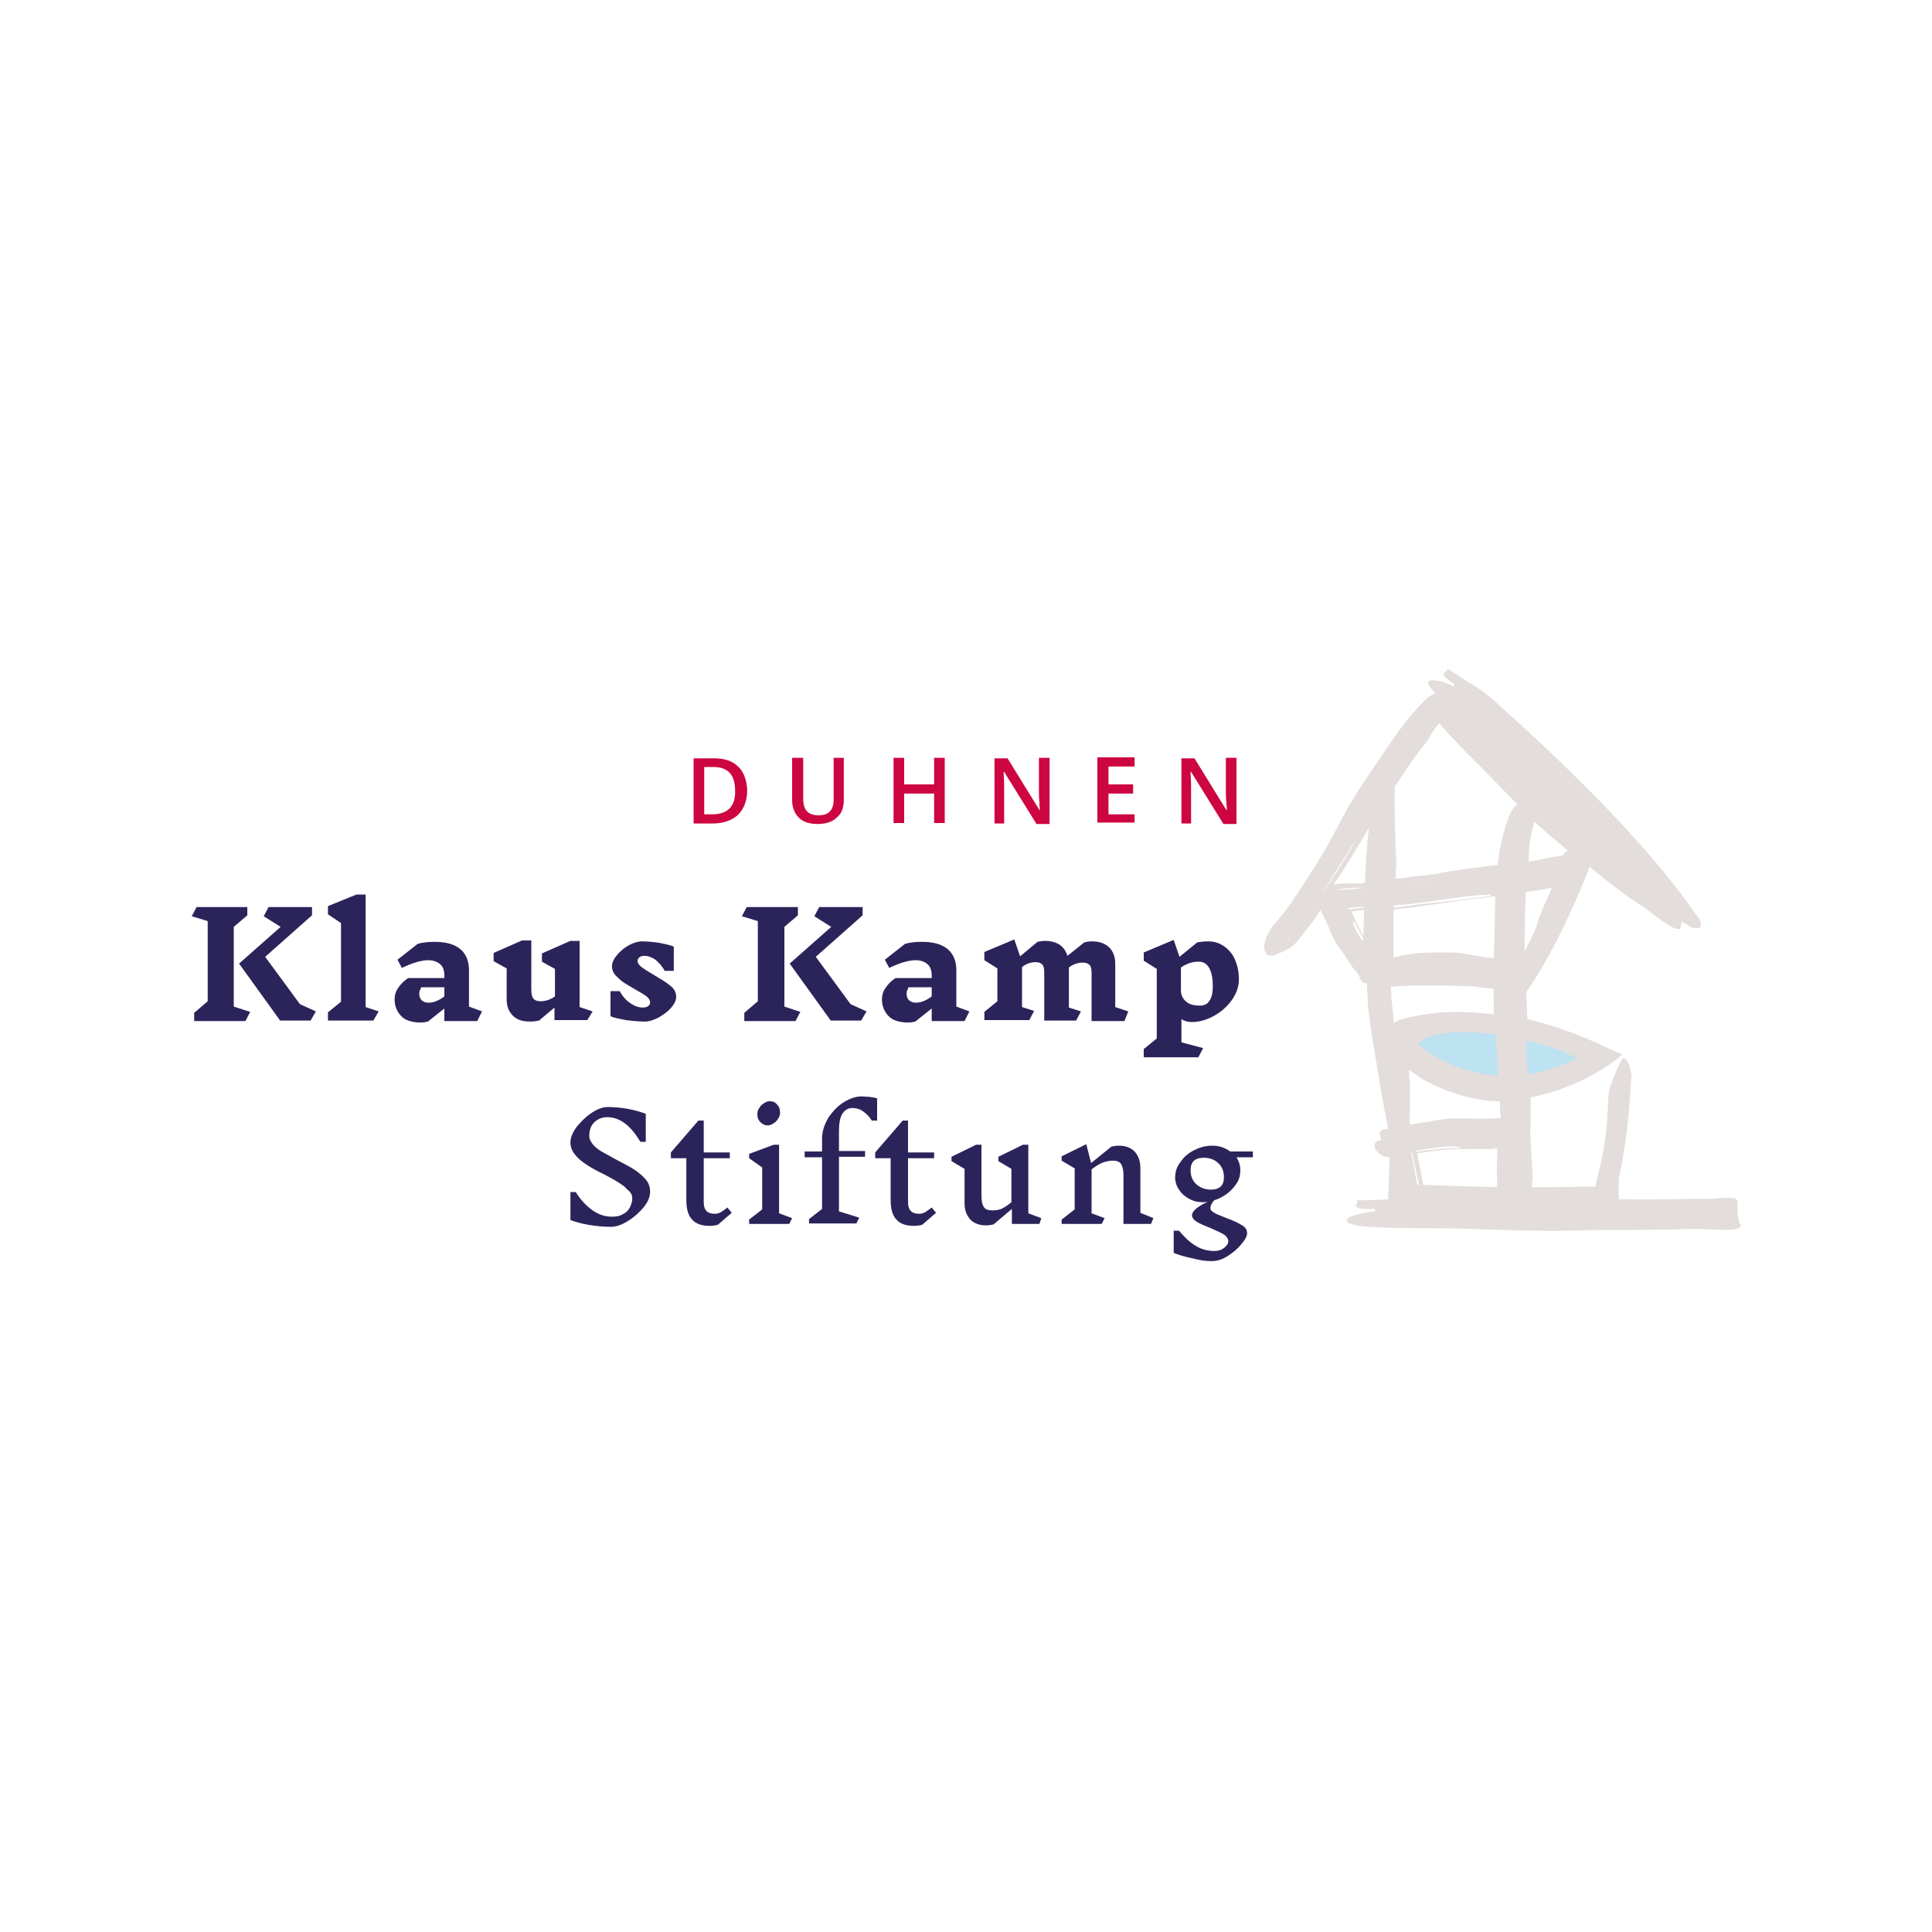 <?xml version="1.0" encoding="utf-8"?>
<!-- Generator: Adobe Illustrator 22.0.1, SVG Export Plug-In . SVG Version: 6.00 Build 0)  -->
<svg version="1.1" id="Ebene_1" xmlns="http://www.w3.org/2000/svg" xmlns:xlink="http://www.w3.org/1999/xlink" x="0px" y="0px"
	 viewBox="0 0 400 400" style="enable-background:new 0 0 400 400;" xml:space="preserve">
<style type="text/css">
	.st0{fill:#2A245A;}
	.st1{fill:#CD0540;}
	.st2{fill:none;}
	.st3{fill:#E3DDDC;}
	.st4{fill:#BDE2F1;}
</style>
<g>
	<g>
		<path class="st0" d="M250.7,246.3c-1.2,0-2.2-0.4-3-1.1c-0.8-0.7-1.2-1.7-1.2-2.9c0-0.9,0.2-1.5,0.7-2c0.5-0.4,1.1-0.6,2-0.6
			c1.3,0,2.3,0.4,3,1.1c0.8,0.7,1.2,1.7,1.2,2.9c0,0.9-0.2,1.5-0.7,2C252.2,246.1,251.6,246.3,250.7,246.3 M259.4,239.6l0-1.2h-4.7
			c-1.1-0.8-2.3-1.2-3.7-1.2c-1.3,0-2.5,0.3-3.7,0.9c-1.2,0.6-2.2,1.4-2.9,2.5c-0.8,1-1.1,2.1-1.1,3.2c0,0.9,0.3,1.8,0.8,2.5
			c0.5,0.8,1.2,1.4,2.1,1.9c0.9,0.5,1.8,0.7,2.9,0.7c0.3,0,0.7,0,1-0.1c-0.9,0.4-1.6,0.8-2.3,1.3c-0.6,0.5-1,1-1,1.5
			c0,0.5,0.3,0.9,0.9,1.3c0.6,0.4,1.5,0.8,2.8,1.3c1.3,0.6,2.3,1,2.9,1.4c0.6,0.4,0.9,0.9,0.9,1.4c0,0.3-0.1,0.6-0.4,0.9
			c-0.2,0.3-0.6,0.6-1,0.8c-0.4,0.2-0.9,0.3-1.5,0.3c-1.5,0-2.8-0.4-3.9-1.1c-1.2-0.7-2.3-1.8-3.4-3.1h-1.1v4.6
			c1,0.4,2.3,0.8,3.8,1.1c1.5,0.4,2.8,0.6,4,0.6c1.1,0,2.2-0.3,3.3-1c1.1-0.7,2.1-1.5,2.9-2.5c0.8-0.9,1.2-1.7,1.2-2.3
			c0-0.7-0.4-1.3-1.2-1.7c-0.8-0.5-1.9-1-3.3-1.5c-1-0.4-1.8-0.7-2.3-1c-0.5-0.3-0.8-0.6-0.8-0.9c0-0.6,0.3-1.2,0.8-1.7
			c1-0.3,1.9-0.8,2.7-1.4c0.8-0.6,1.5-1.4,2-2.2c0.5-0.8,0.7-1.7,0.7-2.6c0-1-0.3-1.9-0.8-2.7H259.4z M238.8,252.2l-2.7-1.1v-9.3
			c0-1.4-0.4-2.5-1.2-3.4c-0.8-0.8-1.9-1.2-3.2-1.2c-0.7,0-1.2,0.1-1.6,0.2l-4.2,3.4l-1-3.9l-5.1,2.5v0.9l2.7,1.6v8.5l-2.7,2.1v0.9
			h8.3l0.6-1.2l-2.7-1v-9.1c0.9-0.7,1.6-1.1,2.3-1.4c0.6-0.2,1.3-0.4,2-0.4c0.9,0,1.5,0.2,1.8,0.7c0.3,0.4,0.5,1.2,0.5,2.3v10.1h5.7
			L238.8,252.2z M215.6,252.2l-2.7-1V237h-1.1l-5.1,2.5v0.9l2.7,1.6v6.9c-0.8,0.7-1.5,1.1-2.1,1.4c-0.6,0.2-1.2,0.3-1.8,0.3
			c-0.9,0-1.5-0.2-1.8-0.7c-0.3-0.4-0.5-1.2-0.5-2.3V237h-1.1l-5.1,2.5v0.9l2.7,1.6v7.1c0,1.4,0.4,2.5,1.2,3.4
			c0.8,0.8,1.9,1.2,3.2,1.2c0.7,0,1.2-0.1,1.6-0.2l3.8-3.2v3.1h5.7L215.6,252.2z M193.8,251.1l-0.9-1.1c-0.6,0.5-1.1,0.8-1.4,1
			c-0.4,0.2-0.8,0.3-1.2,0.3c-1.6,0-2.3-0.8-2.3-2.4v-9.1h5.4v-1.2h-5.4v-6.6h-1.1l-5.7,6.6v1.2h3.2v8.7c0,1.8,0.4,3.2,1.2,4
			c0.8,0.9,2,1.3,3.6,1.3c0.7,0,1.2-0.1,1.7-0.2L193.8,251.1z M178.4,227c-1.2,0-2.4,0.4-3.7,1.2c-1.3,0.8-2.3,1.9-3.2,3.2
			c-0.8,1.4-1.3,2.8-1.3,4.3v2.7h-3.6v1.2h3.6v10.7l-2.7,2.1v0.9h9.8l0.6-1.2l-4.2-1.3v-11.3h5.4v-1.2h-5.4v-4.1
			c0-1.6,0.2-2.8,0.7-3.6c0.5-0.8,1.2-1.2,2.1-1.2c0.7,0,1.5,0.2,2.2,0.7c0.7,0.5,1.3,1.1,1.8,1.9h1.1v-4.6
			c-0.3-0.1-0.8-0.2-1.5-0.3C179.6,227.1,178.9,227,178.4,227 M159.4,228c-0.4,0-0.8,0.1-1.2,0.4c-0.4,0.2-0.8,0.6-1,1
			c-0.3,0.4-0.4,0.8-0.4,1.3c0,0.7,0.2,1.2,0.6,1.6c0.4,0.4,0.9,0.7,1.5,0.7c0.4,0,0.8-0.1,1.2-0.4c0.4-0.2,0.8-0.6,1-1
			c0.3-0.4,0.4-0.8,0.4-1.3c0-0.7-0.2-1.2-0.6-1.6C160.5,228.2,160,228,159.4,228 M164,252.2l-2.7-1V237h-1.1l-5.1,1.9v0.9l2.7,1.9
			v8.7l-2.7,2.1v0.9h8.3L164,252.2z M151.5,251.1l-0.9-1.1c-0.6,0.5-1.1,0.8-1.4,1c-0.4,0.2-0.8,0.3-1.2,0.3c-1.6,0-2.3-0.8-2.3-2.4
			v-9.1h5.4v-1.2h-5.4v-6.6h-1.1l-5.7,6.6v1.2h3.2v8.7c0,1.8,0.4,3.2,1.2,4c0.8,0.9,2,1.3,3.6,1.3c0.7,0,1.2-0.1,1.7-0.2
			L151.5,251.1z M130.9,248.1c0,0.7-0.2,1.3-0.5,1.9c-0.3,0.6-0.8,1.1-1.5,1.4c-0.6,0.4-1.4,0.5-2.2,0.5c-1.4,0-2.7-0.4-4-1.3
			c-1.3-0.9-2.5-2.2-3.5-3.8h-1.1v5.8c0.8,0.3,2.1,0.7,3.8,1c1.8,0.3,3.3,0.4,4.6,0.4c1.1,0,2.2-0.4,3.5-1.2
			c1.3-0.8,2.4-1.8,3.3-2.9c0.9-1.1,1.3-2.2,1.3-3.2c0-0.9-0.3-1.8-0.9-2.5c-0.6-0.7-1.4-1.4-2.3-2c-0.9-0.6-2.1-1.2-3.6-2
			c-1.3-0.7-2.4-1.3-3.1-1.7c-0.7-0.4-1.4-0.9-1.9-1.5c-0.5-0.6-0.8-1.2-0.8-1.8c0-1.1,0.3-2.1,1-2.8c0.7-0.7,1.6-1.1,2.7-1.1
			c1.3,0,2.5,0.4,3.7,1.3c1.2,0.9,2.2,2.2,3.2,3.8h1.1v-5.8c-0.8-0.3-2-0.7-3.6-1c-1.6-0.3-3.1-0.4-4.3-0.4c-1,0-2.1,0.4-3.3,1.2
			c-1.2,0.8-2.2,1.8-3.1,2.9c-0.8,1.1-1.3,2.2-1.3,3.2c0,0.9,0.3,1.8,1,2.6c0.6,0.8,1.4,1.4,2.3,2c0.9,0.6,2.1,1.3,3.6,2
			c1.3,0.7,2.3,1.2,3,1.7c0.7,0.4,1.4,0.9,1.9,1.5C130.7,246.9,130.9,247.5,130.9,248.1"/>
		<path class="st0" d="M248.2,199.1L248.2,199.1c1,0,1.7,0.5,2.2,1.4c0.5,1,0.7,2.2,0.7,3.7c0,1.3-0.2,2.3-0.7,3c-0.4,0.7-1.1,1-2,1
			c-1.3,0-2.3-0.3-2.9-0.9c-0.7-0.6-1-1.4-1-2.3v-4.7c0.6-0.4,1.2-0.7,1.8-0.9C246.9,199.2,247.5,199.1,248.2,199.1 M246.8,211.6
			L246.8,211.6c1.4,0,2.9-0.4,4.4-1.2c1.5-0.8,2.8-1.9,3.8-3.3c1-1.4,1.5-2.8,1.5-4.4c0-1.5-0.3-2.8-0.8-4c-0.5-1.2-1.3-2.1-2.3-2.8
			c-1-0.7-2.1-1-3.3-1c-0.8,0-1.5,0.1-2.2,0.2l-3.7,3l-1.2-3.5l-6.2,2.6v1.7l2.7,1.7V215l-2.7,2.2v1.7h11.3l1-1.9l-4.5-1.2V211
			C245.2,211.4,245.9,211.6,246.8,211.6 M233.6,209.4l-2.7-0.9v-9c0-1.4-0.4-2.5-1.3-3.4c-0.9-0.8-2-1.2-3.5-1.2
			c-0.6,0-1.2,0.1-1.6,0.2l-3.5,2.8c-0.3-1-0.8-1.7-1.6-2.3c-0.8-0.5-1.8-0.8-3-0.8c-0.6,0-1.2,0.1-1.6,0.2l-3.6,3l-1.2-3.5
			l-6.2,2.6v1.7l2.7,1.7v6.8l-2.7,2.2v1.7h9.3l1-1.9l-2.5-0.8v-8.3c0.9-0.7,1.9-1,2.8-1c0.7,0,1.1,0.2,1.4,0.5s0.4,0.9,0.4,1.7v9.9
			h6.6l1-1.9l-2.5-0.8v-8.3c0.9-0.7,1.9-1,2.9-1c0.7,0,1.1,0.2,1.4,0.5s0.4,0.9,0.4,1.7v9.9h6.8L233.6,209.4z M189.6,207.6
			L189.6,207.6c-0.6,0-1-0.2-1.4-0.5c-0.3-0.3-0.5-0.8-0.5-1.3c0-0.3,0-0.5,0.1-0.7c0.1-0.2,0.2-0.4,0.3-0.7h4.8v1.9
			C191.7,207.2,190.6,207.6,189.6,207.6 M200.7,209.4l-2.7-1v-7.5c0-1.9-0.6-3.4-1.8-4.4c-1.2-1-3-1.5-5.2-1.5
			c-1.4,0-2.5,0.1-3.6,0.4l-4.2,3.3l0.9,1.7c2.3-1.1,4.1-1.6,5.5-1.6c1,0,1.8,0.3,2.4,0.8c0.6,0.5,0.9,1.3,0.9,2.4v0.5h-7.5
			c-0.9,0.6-1.6,1.3-2.1,2.1c-0.5,0.7-0.7,1.5-0.7,2.3c0,1.3,0.4,2.4,1.3,3.4c0.8,0.9,2.2,1.4,4.1,1.4c0.6,0,1.1-0.1,1.5-0.2
			l3.4-2.7v2.6h6.8L200.7,209.4z M179.4,209.4l-3.3-1.5l-7.2-9.8l9.7-8.6v-1.7h-9l-1,1.9l3.5,2.2l-8.6,7.6l8.5,11.8h6.3L179.4,209.4
			z M162.4,208.4v-16.5l2.8-2.4v-1.7h-10.6l-1,1.9l3.3,1v16.6l-2.8,2.4v1.7h10.6l1-1.9L162.4,208.4z M134.6,207.5
			c0,0.3-0.1,0.6-0.4,0.8c-0.3,0.2-0.6,0.3-1.1,0.3c-0.9,0-1.7-0.3-2.6-0.9c-0.9-0.6-1.6-1.4-2.2-2.5h-1.9v5.2
			c0.6,0.3,1.7,0.5,3.2,0.8c1.5,0.2,2.8,0.3,3.9,0.3c0.9,0,1.8-0.3,2.8-0.8c1-0.6,1.9-1.2,2.6-2c0.7-0.8,1.1-1.6,1.1-2.3
			c0-0.9-0.4-1.7-1.2-2.3c-0.8-0.7-2-1.4-3.5-2.3c-1.2-0.7-2-1.2-2.5-1.6c-0.5-0.4-0.8-0.8-0.8-1.2c0-0.3,0.1-0.6,0.4-0.8
			c0.2-0.2,0.6-0.3,1-0.3c0.8,0,1.6,0.3,2.3,0.8c0.7,0.6,1.4,1.3,1.9,2.3h1.9v-5c-0.6-0.3-1.6-0.5-3-0.8c-1.4-0.2-2.6-0.3-3.6-0.3
			c-0.8,0-1.8,0.3-2.7,0.8s-1.8,1.2-2.5,2.1c-0.7,0.8-1,1.6-1,2.3c0,0.6,0.2,1.2,0.7,1.8c0.5,0.5,1,1,1.7,1.5
			c0.6,0.4,1.5,0.9,2.5,1.5c1.1,0.6,1.9,1.1,2.4,1.5C134.4,206.8,134.6,207.2,134.6,207.5 M122.7,209.4l-2.7-0.9v-13.7h-1.9
			l-5.9,2.6v1.7l2.7,1.5v5.7c-1,0.7-2,1-3,1c-0.7,0-1.2-0.2-1.5-0.6c-0.3-0.4-0.4-1-0.4-2v-10h-1.9l-5.9,2.6v1.7l2.7,1.5v6.4
			c0,1.4,0.4,2.5,1.3,3.4s2.1,1.2,3.6,1.2c0.7,0,1.3-0.1,1.8-0.2l3.2-2.7v2.6h6.8L122.7,209.4z M88.7,207.6L88.7,207.6
			c-0.6,0-1-0.2-1.4-0.5c-0.3-0.3-0.5-0.8-0.5-1.3c0-0.3,0-0.5,0.1-0.7c0.1-0.2,0.2-0.4,0.3-0.7h4.8v1.9
			C90.8,207.2,89.7,207.6,88.7,207.6 M99.8,209.4l-2.7-1v-7.5c0-1.9-0.6-3.4-1.8-4.4c-1.2-1-3-1.5-5.2-1.5c-1.4,0-2.5,0.1-3.6,0.4
			l-4.2,3.3l0.9,1.7c2.3-1.1,4.1-1.6,5.5-1.6c1,0,1.8,0.3,2.4,0.8c0.6,0.5,0.9,1.3,0.9,2.4v0.5h-7.5c-0.9,0.6-1.6,1.3-2.1,2.1
			c-0.5,0.7-0.7,1.5-0.7,2.3c0,1.3,0.4,2.4,1.3,3.4c0.8,0.9,2.2,1.4,4.1,1.4c0.6,0,1.1-0.1,1.5-0.2l3.4-2.7v2.6h6.8L99.8,209.4z
			 M78.4,209.4l-2.7-0.9v-23.3h-1.9l-5.9,2.4v1.7l2.7,1.8v16.3l-2.7,2.2v1.7h9.4L78.4,209.4z M65.4,209.4l-3.3-1.5l-7.2-9.8l9.7-8.6
			v-1.7h-9l-1,1.9l3.5,2.2l-8.6,7.6l8.5,11.8h6.3L65.4,209.4z M48.4,208.4v-16.5l2.8-2.4v-1.7H40.7l-1,1.9l3.3,1v16.6l-2.8,2.4v1.7
			h10.6l1-1.9L48.4,208.4z"/>
		<path class="st1" d="M255.8,156.9h-2v7.1c0,0.5,0,1.2,0.1,2.1s0.1,1.4,0.1,1.6h-0.1l-6.6-10.7h-2.7v13.5h2v-7c0-1,0-2-0.1-3.1
			l0-0.6h0.1l6.7,10.8h2.7V156.9z M234.9,168.6h-5.4v-4.3h5.1v-1.9h-5.1v-3.7h5.4v-1.9h-7.7v13.5h7.7V168.6z M217.1,156.9h-2v7.1
			c0,0.5,0,1.2,0.1,2.1c0,0.9,0.1,1.4,0.1,1.6h-0.1l-6.6-10.7h-2.7v13.5h2v-7c0-1,0-2-0.1-3.1l0-0.6h0.1l6.7,10.8h2.7V156.9z
			 M195.6,156.9h-2.2v5.5h-6.2v-5.5h-2.2v13.5h2.2v-6.1h6.2v6.1h2.2V156.9z M172.6,156.9v8.6c0,2.2-1,3.3-3.1,3.3
			c-1.1,0-1.9-0.3-2.4-0.8c-0.5-0.5-0.8-1.4-0.8-2.5v-8.6H164v8.7c0,1.6,0.5,2.8,1.4,3.7c0.9,0.9,2.2,1.3,3.9,1.3
			c1.1,0,2.1-0.2,2.9-0.6c0.8-0.4,1.4-1,1.9-1.7c0.4-0.8,0.6-1.6,0.6-2.6v-8.8H172.6z M147.4,168.6h-1.6v-9.8h1.9
			c3,0,4.5,1.6,4.5,4.9C152.3,167,150.6,168.6,147.4,168.6 M152.8,158.7c-1.2-1.2-2.9-1.7-5-1.7h-4.2v13.5h3.8
			c2.3,0,4.1-0.6,5.4-1.8c1.2-1.2,1.9-2.9,1.9-5.1C154.6,161.5,154,159.8,152.8,158.7"/>
	</g>
	<g>
		<path class="st2" d="M296.7,237.7c-1.1,0.2-2.3,0.4-3.4,0.5c0,0.1,0,0.2,0.1,0.3c1.2-0.2,2.3-0.3,3.5-0.5c1.8-0.2,3.7-0.3,5.6-0.3
			c0-0.1-0.1-0.2,0-0.3C300.5,237.2,298.6,237.4,296.7,237.7z"/>
		<path class="st2" d="M293.1,232.7c0.8-0.1,1.5-0.2,2.3-0.3c0.4-0.1,0.8-0.1,1.1-0.2c0.4-0.1,0.7-0.1,1.1-0.2
			c2.1-0.4,4.3-0.4,6.4-0.3c0.7,0,1.5,0.1,2.2,0c0.4,0,0.8,0,1.1,0c0.4,0,0.7,0,1.1,0c0.7,0,1.4,0,2,0c-0.1-1.2-0.1-2.3-0.2-3.5
			c-0.3,0-0.6,0-0.9,0c-0.4,0-0.8,0-1.2-0.1c-0.2,0-0.4,0-0.6,0l-0.6-0.1c-0.4,0-0.8-0.1-1.1-0.2c-1.5-0.2-3-0.6-4.4-1.1
			c-1.4-0.5-2.8-1-4.2-1.6c-0.2-0.1-0.4-0.2-0.7-0.3c-0.3-0.1-0.5-0.3-0.8-0.4c-0.6-0.3-1.1-0.6-1.5-0.8c-0.9-0.7-1.9-1.3-2.8-1.9
			c0,0.1,0,0.1,0,0.2c0,0.5,0.1,1.1,0.1,1.6c0,0.5,0.1,1.1,0.1,1.7c0,0.3,0,0.6,0,0.8c0,0.3,0,0.6,0,0.9c0,0.3,0,0.6,0,0.9
			c0,0.3,0,0.6,0,0.9c0,0.6,0,1.2,0,1.8c0,0.1-0.1,0.8-0.1,1.9c0,0.2,0.1,0.4,0.1,0.6C292.3,232.8,292.7,232.7,293.1,232.7z"/>
		<path class="st2" d="M277.7,181.1c-0.2,0.3-0.4,0.7-0.7,1c-0.2,0.3-0.4,0.7-0.7,1c0,0.1-0.1,0.1-0.1,0.2c0.5-0.2,1.6-0.3,2.9-0.3
			c0.3,0,0.6,0,1,0c0.3,0,0.6,0,1,0c0.6,0,1.1-0.1,1.6-0.1c0-0.1,0-0.2,0-0.3c0.2-3.9,0.4-7.7,0.9-10.9c-1.5,2.4-2.9,4.9-4.5,7.4
			C278.6,179.7,278.1,180.4,277.7,181.1z"/>
		<path class="st2" d="M310,237.8C309.9,237.8,309.9,237.8,310,237.8c-0.3,0-0.8,0-1.1,0c-0.8,0-1.5,0-2.2,0c-0.4,0-0.7,0-1.1,0
			c-0.4,0-0.7,0-1.1,0c-1.5,0-2.9,0.1-4.4,0.1c-2.2,0.1-4.4,0.5-6.6,0.8c0.4,2.1,0.7,4,1.2,6.2c0,0.1,0,0.2,0,0.3
			c1.8,0.1,3.5,0.1,5.3,0.2c3.4,0.1,6.7,0.2,10.1,0.3C309.9,244.2,309.8,241.7,310,237.8z"/>
		<path class="st3" d="M310,237.8C310,237.8,310,237.8,310,237.8c0,0,0.1,0,0.1,0L310,237.8z"/>
		<path class="st3" d="M360.3,253.5c-1-1.9-0.2-4.6-0.8-5.2c-0.6-0.6-5.1-0.1-5.1-0.1l-0.1,0l0,0l-0.2,0c-0.3,0-0.7,0-1,0
			c-0.7,0-1.3,0-2,0c-5.3,0.1-10.5,0.2-15.5,0.1c-0.1,0-0.3,0-0.4,0c-0.2-2.1,0-4.5,0-4.5c0.5-2.3,0.9-4.5,1.2-6.7
			c0.7-4.4,1-8.8,1.3-13.2c0-0.5,0.1-1,0.1-1.4c-0.2-0.6-0.3-1.2-0.4-1.7c-0.3-1-0.8-1.7-1.2-1.7c-0.2,0-0.4,0.2-0.6,0.6
			c-0.8,1.4-1.8,4.2-2.4,5.8c0,0,0,0.1,0,0.1c-0.1,0.5-0.2,1.2-0.2,2c0,0.5-0.1,1-0.1,1.5c0,0.5-0.1,1.1-0.1,1.7
			c0,0.6-0.1,1.2-0.1,1.8c-0.1,0.6-0.1,1.2-0.2,1.8c-0.1,0.6-0.1,1.1-0.2,1.7c-0.1,0.5-0.2,1-0.2,1.5c-0.5,2.5-1.1,5.1-1.7,7.6
			l0,0.1l0,0l0,0l0,0l0,0l0,0l0,0.1c0,0.1,0,0.1-0.1,0.2c0,0-0.1,0.1-0.2,0.1c-0.1,0-0.1,0-0.2,0l-0.1,0l0,0l-0.2,0
			c-0.3,0-0.7,0-1,0c-0.7,0-1.3,0-2,0c-3.2,0.1-6.4,0.1-9.5,0.1c0.1-0.7,0.2-1.4,0.2-2.1c-0.1-2.1-0.2-4.1-0.3-6.1
			c-0.1-1.2-0.1-2.4-0.2-3.6c0-0.4,0-0.8,0.1-1.2c0-0.6,0-1.2,0-1.8c0-0.3,0-0.6,0-0.9c0-0.3,0-0.6,0-0.9c0-0.3,0-0.6,0-0.9
			c0-0.3,0-0.6,0-0.8c0-0.1,0-0.2,0-0.3c12.1-2.4,19-8.9,19-8.9c-2-0.6-9.3-4.9-19.7-7.3c-0.1-2.3-0.1-4.2-0.2-4.9
			c0-0.2,0-0.4,0-0.7c7.1-10.1,13.1-25.7,13.1-26c0.6,0.5,1.1,1,1.7,1.4c1.4,1.2,2.9,2.3,4.4,3.5c1.5,1.1,3,2.2,4.5,3.1
			c0.3,0.2,0.6,0.4,0.9,0.6c0.3,0.2,0.6,0.5,0.9,0.7c0.3,0.2,0.7,0.5,1,0.8c0.3,0.2,0.7,0.5,1,0.7c0.2,0.1,0.3,0.2,0.5,0.4
			c0.2,0.1,0.3,0.2,0.5,0.3c0.3,0.2,0.6,0.4,0.9,0.6c0.6,0.3,1,0.6,1.4,0.7c0.4,0.2,0.7,0.2,0.9,0.1c0.2-0.1,0.2-0.2,0.3-0.4l0-0.3
			c0-0.3,0.1-0.6,0.4-0.7c0,0,1.1,0.7,1.6,1c1.3,0.4,1.9,0.3,2.1-0.1c0.2-0.4,0-1-0.3-1.6c-0.2-0.3-0.4-0.6-0.7-0.9
			c-0.3-0.1-9.2-15.5-43-45.3c-0.5-0.4-1.5-1.1-2-1.5c-0.3-0.1-0.6-0.3-0.8-0.5c-0.3-0.2-0.6-0.3-0.8-0.5c-0.6-0.3-1.1-0.6-1.6-1
			c-1.1-0.7-2.1-1.3-3.2-2.1c0.1,0.5-0.6,0.6-0.8,1c-0.1,0.2,0,0.4,0.3,0.8c0.2,0.2,0.4,0.4,0.7,0.6c0.3,0.2,0.8,0.5,1.3,0.9
			c-0.1,0.1-0.2,0.3-0.3,0.4c-0.6-0.3-1.1-0.5-1.6-0.7c-0.5-0.2-1-0.3-1.4-0.4c-0.8-0.2-1.4-0.2-1.8-0.1c-0.4,0.1-0.5,0.4-0.3,0.9
			c0.2,0.4,0.7,1,1.4,1.7c-0.2,0.1-0.5,0.2-0.8,0.4c-0.2,0.1-0.4,0.2-0.6,0.4c-0.1,0.1-0.2,0.2-0.3,0.2c-0.1,0.1-0.2,0.2-0.3,0.3
			c-0.2,0.2-0.5,0.4-0.7,0.7c-0.2,0.2-0.5,0.5-0.7,0.7c-0.2,0.3-0.5,0.5-0.7,0.8c-0.2,0.3-0.5,0.5-0.7,0.8c-1,1.1-1.9,2.4-2.9,3.7
			c-1.9,2.6-3.7,5.4-5.5,8c-2.6,3.8-5,7.6-7,11.6c-1.4,2.7-3,5.5-4.7,8.2c-1.7,2.7-3.4,5.3-5.1,7.8c-0.2,0.2-0.3,0.5-0.5,0.7
			c-0.2,0.2-0.4,0.5-0.6,0.8c-0.1,0.1-0.2,0.3-0.3,0.4c-0.1,0.1-0.2,0.3-0.3,0.4c-0.2,0.3-0.5,0.5-0.7,0.8c-0.1,0.1-0.2,0.3-0.3,0.4
			c-0.1,0.1-0.1,0.1-0.2,0.2c-0.1,0.1-0.1,0.1-0.2,0.2c-0.2,0.2-0.4,0.5-0.6,0.7c-0.2,0.2-2.9,4.2-1.2,5.9c0.3,0.3,0.9,0.3,1.5,0.2
			c0.3-0.1,2.8-1.2,3.3-1.6c0.5-0.3,0.9-0.7,1.4-1.2c0.1-0.1,0.3-0.3,0.4-0.5l0.4-0.5c0.2-0.3,0.5-0.6,0.7-0.9
			c0.2-0.3,0.5-0.6,0.7-0.9l0.4-0.5c0.1-0.2,0.2-0.3,0.4-0.5c0.2-0.3,0.5-0.6,0.7-0.9l0.3-0.5c0.1-0.2,0.2-0.3,0.3-0.5
			c0.2-0.3,0.4-0.6,0.6-0.9c0.1,0.2,0.2,0.4,0.3,0.6c0.5,1,1,2,1.4,3c0.6,1.5,1.2,2.9,2.1,4.1c1.4,1.7,2.3,3.8,3.8,5.3
			c0.5,0.6,0.8,2,1.3,2.1c0.2,0.1,0.5,0.1,0.7-0.1c0,0.3,0,0.6,0,0.9c0.1,1.5,0.2,3.1,0.3,4.6c0.2,1.5,0.4,3.1,0.6,4.6
			c0.7,4.2,1.4,8.5,2.1,12.8c0.4,2.1,0.8,4.3,1.2,6.4c0.1,0.3,0.1,0.6,0.2,1c-0.6,0.1-1.2,0.1-1.5,0.4c-0.3,0.3-0.3,0.5-0.2,0.9
			l0.1,0.3c0.1,0.3,0.2,0.5,0.1,0.8c0,0-0.5,0.1-0.8,0.1c-0.9,0.8-0.5,1.7,0.1,2.3l0.9,0.7c0.5,0.3,1,0.4,1.6,0.4c0,0,0,0,0,0
			c-0.1,3.5-0.2,6.6-0.3,8.7c-2.2,0.2-4.4,0.2-6.5,0.2c0.7,0.7-2.3,2,3.8,1.8c0,0.1,0,0.4,0,0.5c-6.1,0.6-8.4,2.5-2.3,3.1
			c6.8,0.6,15.9,0.2,24.3,0.6c6.1,0.2,12.1,0.4,18.2,0.3c8.4-0.3,17.4,0,25.8-0.4C353.1,254.3,361.2,255.4,360.3,253.5z M316.5,178
			c0-2.7,0.4-5.4,1.2-7.9c1.4,1.3,2.8,2.6,4.3,3.8c0.9,0.7,1.7,1.4,2.6,2.2c0,0,0,0,0,0c-0.3,0.1-0.7,0.4-1,0.9c0,0,0,0,0,0.1
			c-1.3,0.2-2.6,0.4-3.9,0.7c-0.3,0.1-0.7,0.1-1,0.2c-0.3,0.1-0.7,0.1-1,0.2c-0.4,0.1-0.8,0.1-1.2,0.2
			C316.5,178.2,316.5,178.1,316.5,178z M315.7,193.5c0-2.1,0-4.2,0.1-6.3c0-0.8,0.1-1.7,0.1-2.5c1.8-0.3,3.6-0.5,5.4-0.9
			c-0.2,0.4-0.3,0.8-0.5,1.2c-0.4,1-0.9,1.9-1.3,2.9c-0.4,1-0.8,1.9-1.1,2.9c-0.4,1.4-1,2.8-1.7,4.1c-0.3,0.7-0.7,1.3-1,2
			c0,0.1-0.1,0.1-0.1,0.2C315.7,195.9,315.6,194.7,315.7,193.5z M273.9,184.9C273.9,184.9,273.8,184.9,273.9,184.9
			c0.1-0.4,0.4-0.7,0.6-1.1c1-1.7,2.1-3.5,3.3-5.3c1.1-1.8,2.2-3.6,3.3-5.3c-1.1,2-2.3,4.1-3.6,6.1
			C276.3,181.2,275.1,183.1,273.9,184.9z M282.2,194.9c-0.1-0.1-0.2-0.3-0.3-0.4c-0.8-1.1-1.5-2.3-1.8-3.7c0.1,0.1,0.2,0,0.3-0.1
			c0.6,1.3,1.2,2.5,1.9,3.6C282.2,194.5,282.2,194.7,282.2,194.9z M282.3,193.9c-0.9-1.7-1.7-3.4-2.5-5.2c0.3,0,0.6-0.1,0.8-0.1
			c0.6-0.1,1.2-0.1,1.8-0.2C282.4,190.3,282.3,192.1,282.3,193.9z M282.4,187.9c-1,0.1-2.1,0.3-3.1,0.4c0-0.1-0.1-0.2-0.1-0.3
			c1.1-0.1,2.2-0.2,3.3-0.3C282.4,187.8,282.4,187.8,282.4,187.9z M282.6,183.8c-0.6,0.1-1.3,0.1-1.9,0.2c-0.4,0-0.8,0.1-1.2,0.1
			l-1.2,0.1c-0.3,0-0.7,0.1-1,0.1c0-0.1-0.1-0.1-0.1-0.2c0.3,0,0.7,0,1-0.1c0.8-0.1,1.6-0.1,2.5-0.2
			C281.2,183.8,281.9,183.8,282.6,183.8C282.6,183.7,282.6,183.8,282.6,183.8z M282.6,182.5c0,0.1,0,0.2,0,0.3
			c-0.5,0.1-1,0.1-1.6,0.1c-0.3,0-0.6,0-1,0c-0.3,0-0.6,0-1,0c-1.2,0-2.4,0.1-2.9,0.3c0-0.1,0.1-0.1,0.1-0.2c0.2-0.3,0.4-0.7,0.7-1
			c0.2-0.3,0.4-0.7,0.7-1c0.4-0.7,0.9-1.4,1.3-2.1c1.5-2.5,3-4.9,4.5-7.4C283,174.9,282.8,178.6,282.6,182.5z M288.5,196.4
			c0-0.5,0-1.1,0-1.6c0-0.5,0-1.1,0-1.6c0-0.3,0-0.5,0-0.8c0-0.3,0-0.5,0-0.8c0-0.5,0-1.1,0-1.6c0-0.5,0-1.1,0.1-1.6
			c0-0.2,1.8-0.3,2.6-0.4c1.4-0.1,12.1-1.7,12.9-1.8c1.4-0.2,2.9-0.3,4.3-0.5c0.4,0,0.8-0.1,1.2-0.2c-0.1,2.8-0.1,5.7-0.2,8.4
			c0,1.5-0.1,3-0.1,4.5c-1-0.1-2-0.2-3-0.4c-1.1-0.2-2.3-0.4-3.4-0.6c-0.6-0.1-1.2-0.1-1.8-0.2c-0.3,0-0.6,0-0.9,0
			c-0.3,0-0.6,0-0.9,0c-0.2,0-0.4,0-0.6,0c-0.2,0-0.4,0-0.6,0c-0.4,0-0.9,0-1.3,0c-0.9,0-1.7,0.1-2.6,0.1c-1.7,0.1-3.5,0.4-5.1,0.8
			c-0.2,0-0.4,0.1-0.6,0.1c0-0.1,0-0.3,0-0.4c0-0.3,0-0.5,0-0.8C288.5,197,288.5,196.7,288.5,196.4z M289.4,187.4
			c0.9-0.1,1.9-0.1,2.8-0.3c0.9-0.1,1.8-0.2,2.8-0.3c0.9-0.1,1.8-0.3,2.7-0.4c3.6-0.5,7.3-1.1,11.1-1.2c-0.3,0.1-0.1,0.2,0,0.3
			c-3.7,0.4-7.3,0.9-10.9,1.3c-0.9,0.1-1.8,0.2-2.7,0.3c-0.9,0.1-1.8,0.2-2.7,0.3c-0.5,0.1-0.9,0.1-1.4,0.2
			c-0.5,0.1-0.9,0.1-1.4,0.2c-0.3,0-0.7,0.1-1.1,0.1c0-0.1,0-0.2,0-0.3c0,0,0-0.1,0-0.1C288.9,187.4,289.2,187.4,289.4,187.4z
			 M288.8,183.2C288.8,183.1,288.8,183.1,288.8,183.2l1.1-0.2c0.5-0.1,1-0.1,1.5-0.2c1-0.1,2-0.3,3-0.4c1-0.2,2-0.3,2.9-0.5
			c-1,0.2-1.9,0.4-2.9,0.5c-1,0.2-2,0.3-2.9,0.4c-0.5,0.1-1,0.1-1.5,0.2C289.6,183.1,289.2,183.1,288.8,183.2z M288.6,211.9
			c-0.1-1-0.2-2.1-0.3-3.1c0-0.3-0.1-0.7-0.1-1c0-0.3-0.1-0.7-0.1-1c0-0.7-0.1-1.4-0.1-2.1c0-0.1,0-0.3,0-0.4
			c4.4-0.5,16.4-0.2,17.7,0c1.1,0.2,2.3,0.3,3.5,0.4c0,1.8,0.1,3.5,0.1,5.3c-3.3-0.4-6.8-0.6-10.5-0.4
			C298.1,209.6,289.8,210.4,288.6,211.9z M293.4,245.2c-0.4-2.2-0.8-4.3-1.2-6.5c0.1,0,0.1,0,0.2,0c0.4,2.2,0.9,4.4,1.4,6.6
			C293.7,245.2,293.5,245.2,293.4,245.2z M302.4,237.7c-1.9,0-3.7,0.1-5.6,0.3c-1.1,0.1-2.3,0.3-3.5,0.5c0-0.1,0-0.2-0.1-0.3
			c1.2-0.1,2.3-0.3,3.4-0.5c1.9-0.3,3.7-0.5,5.7-0.2C302.3,237.5,302.4,237.6,302.4,237.7z M310,237.8c-0.1,3.9-0.1,6.4,0,8
			c-3.4-0.1-6.7-0.2-10.1-0.3c-1.8-0.1-3.5-0.1-5.3-0.2c0-0.1,0-0.2,0-0.3c-0.4-2.2-0.8-4.1-1.2-6.2c2.2-0.3,4.4-0.7,6.6-0.8
			c1.5-0.1,2.9-0.1,4.4-0.1c0.4,0,0.7,0,1.1,0c0.4,0,0.7,0,1.1,0c0.7,0,1.5,0,2.2,0C309.1,237.8,309.6,237.8,310,237.8
			C309.9,237.8,309.9,237.8,310,237.8C310,237.8,310,237.8,310,237.8l0.1,0C310,237.8,310,237.8,310,237.8z M308.5,231.6
			c-0.4,0-0.7,0-1.1,0c-0.4,0-0.8,0-1.1,0c-0.8,0-1.5,0-2.2,0c-2.1-0.1-4.3-0.1-6.4,0.3c-0.4,0.1-0.7,0.1-1.1,0.2
			c-0.4,0.1-0.7,0.1-1.1,0.2c-0.8,0.1-1.5,0.2-2.3,0.3c-0.4,0.1-0.9,0.2-1.3,0.2c0-0.2-0.1-0.4-0.1-0.6c0.1-1.1,0.1-1.8,0.1-1.9
			c0-0.6,0-1.2,0-1.8c0-0.3,0-0.6,0-0.9c0-0.3,0-0.6,0-0.9c0-0.3,0-0.6,0-0.9c0-0.3,0-0.6,0-0.8c0-0.6,0-1.1-0.1-1.7
			c0-0.5-0.1-1.1-0.1-1.6c0-0.1,0-0.1,0-0.2c0.9,0.6,1.9,1.3,2.8,1.9c0.4,0.2,0.9,0.5,1.5,0.8c0.3,0.1,0.6,0.3,0.8,0.4
			c0.3,0.1,0.5,0.2,0.7,0.3c1.3,0.6,2.7,1.2,4.2,1.6c1.4,0.5,2.9,0.8,4.4,1.1c0.4,0.1,0.8,0.1,1.1,0.2l0.6,0.1c0.2,0,0.4,0,0.6,0
			c0.4,0,0.8,0,1.2,0.1c0.3,0,0.6,0,0.9,0c0.1,1.2,0.1,2.3,0.2,3.5C309.9,231.5,309.2,231.6,308.5,231.6z M313.8,166.8
			c-0.2,0.2-0.5,0.6-0.8,1c0,0.1-0.1,0.1-0.1,0.2c0,0.1-0.1,0.1-0.1,0.2c-0.1,0.1-0.1,0.3-0.2,0.4c-0.1,0.3-0.3,0.6-0.4,1
			c-0.6,1.7-1.1,3.5-1.5,5.5c-0.1,0.5-0.2,1-0.3,1.5c-0.1,0.5-0.1,1-0.2,1.5c0,0.3-0.1,0.6-0.1,1c-3.5,0.4-7,0.8-10.5,1.4
			c-0.7,0.1-1.4,0.3-2.1,0.4c-0.7,0.1-1.4,0.2-2.1,0.3c-0.4,0-0.7,0.1-1.1,0.1c-0.4,0-0.7,0.1-1.1,0.1c-0.7,0.1-1.4,0.2-2.1,0.3
			c-0.7,0.1-1.4,0.2-2.1,0.2c0,0-0.1,0-0.1,0c0,0,0-0.1,0-0.1c0-0.4,0.1-0.9,0.1-1.5c0-0.6,0.1-1.1,0.1-1.5
			c-0.2-3-0.5-12.8-0.3-15.8c0,0-0.1,0.1-0.2,0.2c0.1-0.2,0.2-0.4,0.3-0.5c1.7-2.7,3.5-5.3,5.4-7.8c0.2-0.2,0.4-0.5,0.7-0.9
			c0.3-0.3,0.5-0.6,0.7-0.9c0.6-1.2,1.4-2.4,2.3-3.4c1.5,1.9,3.4,3.8,5.3,5.8c2.5,2.5,5.1,5.1,7.6,7.7c0.9,0.9,1.8,1.9,2.7,2.8
			c0.2,0.2,0.4,0.3,0.5,0.5C314,166.6,313.9,166.7,313.8,166.8z"/>
	</g>
	<path class="st4" d="M309.7,214.2c0.2,2.8,0.3,5.6,0.4,8.5c-10.1-0.6-16.5-6.5-16.5-6.5C295.7,213.6,302.5,213.2,309.7,214.2z"/>
	<path class="st4" d="M316,215.4c4,1,7.8,2.2,10.5,3.7c-3.6,1.8-7,2.8-10.2,3.3C316.2,222.1,316.1,218.4,316,215.4z"/>
</g>
</svg>
